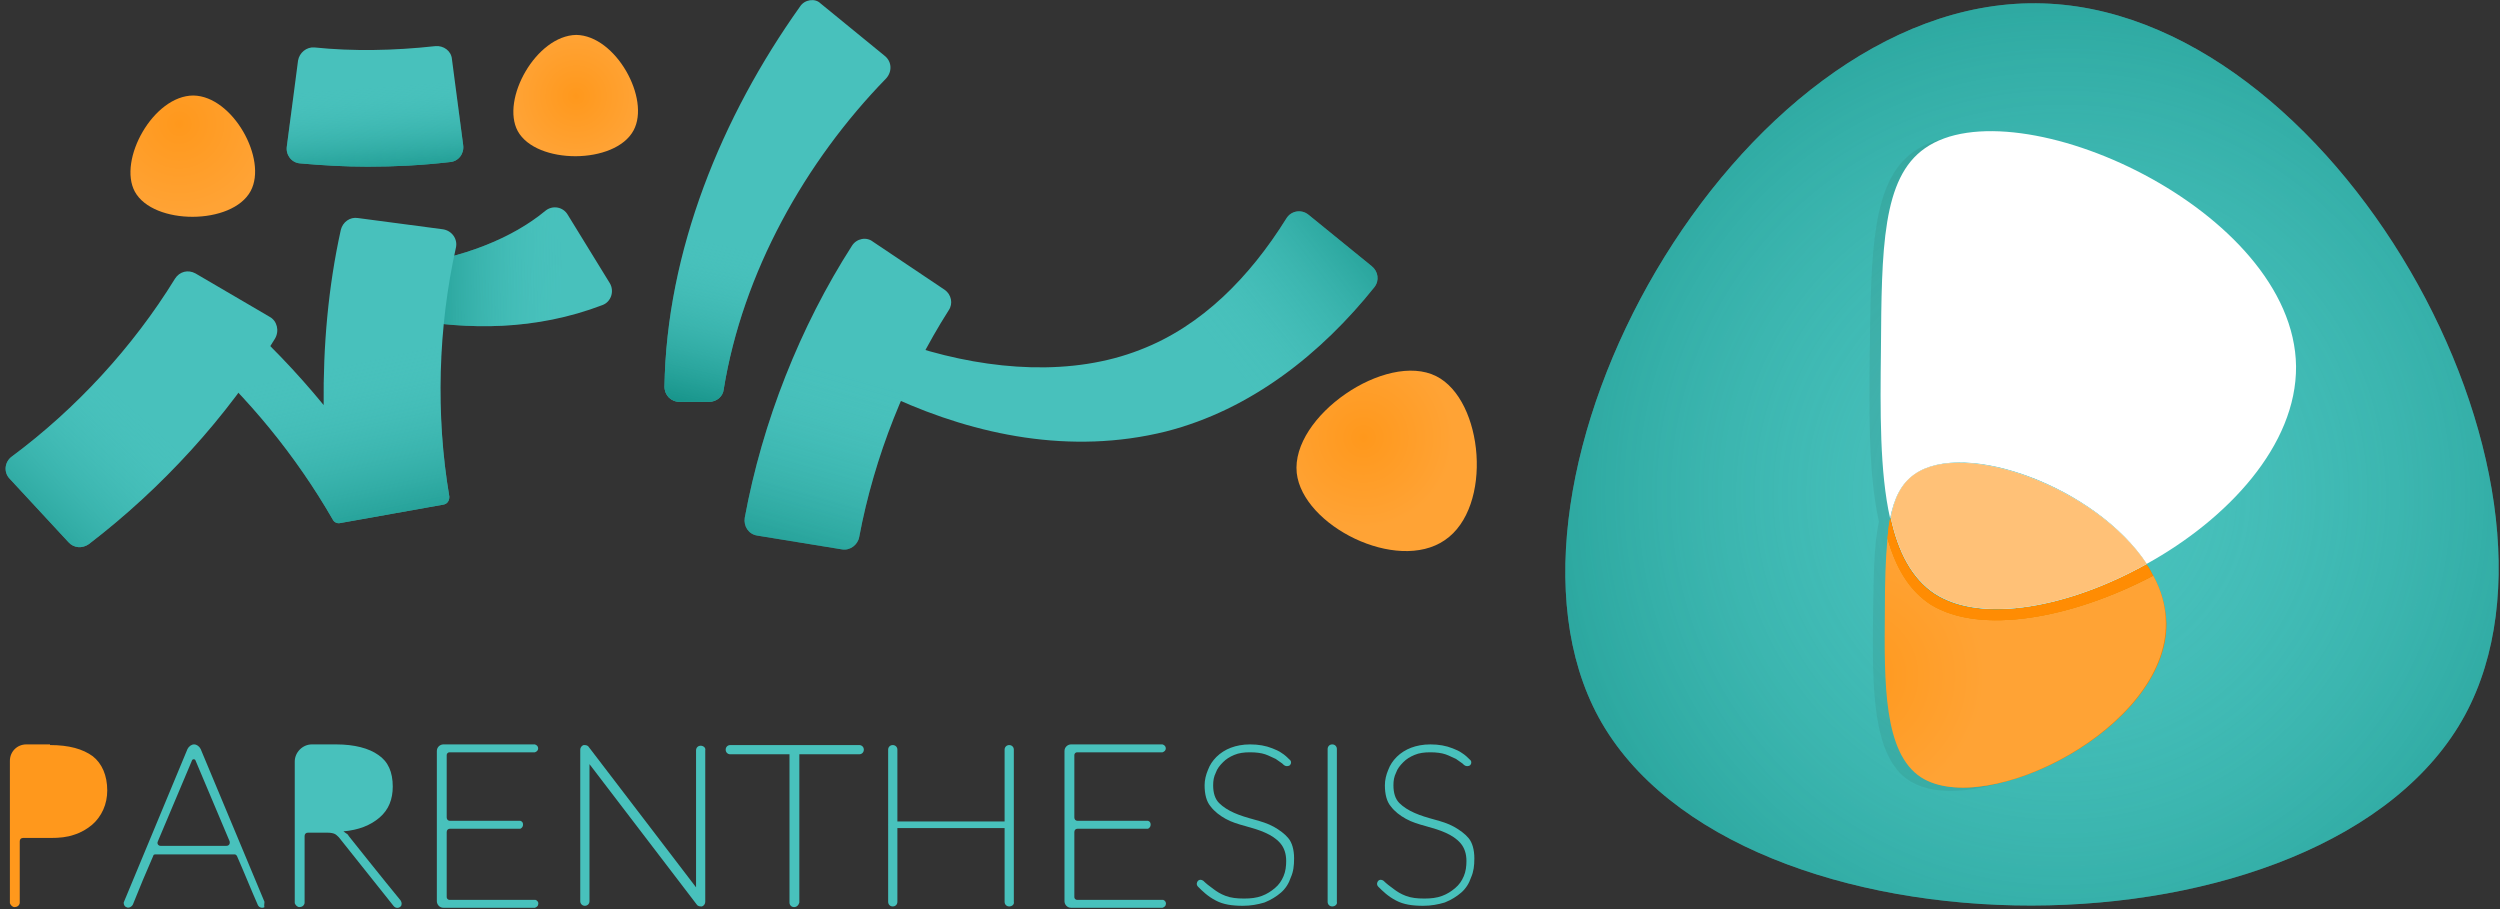 <svg width="88" height="32" viewBox="0 0 88 32" fill="none" xmlns="http://www.w3.org/2000/svg">
<rect x="0" y="0" width="88" height="32" fill="#333333" stroke="none"/>
<g clip-path="url(#clip0_40_1836)">
<path d="M13.964 9.832L13.918 10.667C13.895 10.922 14.08 11.177 14.335 11.223C16.465 11.617 18.851 11.641 21.213 10.736C21.514 10.62 21.63 10.249 21.467 9.971L19.985 7.56C19.823 7.281 19.453 7.212 19.198 7.42C17.994 8.418 16.257 9.067 14.427 9.322C14.173 9.368 13.987 9.577 13.964 9.832Z" fill="#48C1BC"/>
<path d="M13.964 9.832L13.918 10.667C13.895 10.922 14.08 11.177 14.335 11.223C16.465 11.617 18.851 11.641 21.213 10.736C21.514 10.62 21.63 10.249 21.467 9.971L19.985 7.56C19.823 7.281 19.453 7.212 19.198 7.42C17.994 8.418 16.257 9.067 14.427 9.322C14.173 9.368 13.987 9.577 13.964 9.832Z" fill="url(#paint0_linear_40_1836)"/>
<path d="M29.642 19.339L26.655 18.852C26.354 18.806 26.169 18.528 26.215 18.226C26.84 14.841 28.16 11.502 29.99 8.649C30.152 8.394 30.499 8.325 30.731 8.51L33.255 10.203C33.487 10.365 33.556 10.69 33.394 10.922C31.889 13.287 30.777 16.07 30.245 18.899C30.198 19.177 29.92 19.386 29.642 19.339Z" fill="#48C1BC"/>
<path d="M18.225 4.615C18.874 5.797 21.653 5.797 22.301 4.591C22.903 3.478 21.676 1.252 20.286 1.229C18.874 1.252 17.623 3.501 18.225 4.615Z" fill="url(#paint1_radial_40_1836)"/>
<path d="M4.747 6.748C5.396 7.93 8.175 7.93 8.823 6.725C9.425 5.612 8.198 3.385 6.808 3.362C5.396 3.362 4.145 5.635 4.747 6.748Z" fill="url(#paint2_radial_40_1836)"/>
<path d="M50.554 13.241C48.794 12.36 45.436 14.655 45.645 16.649C45.853 18.505 49.164 20.174 50.855 19.015C52.569 17.855 52.221 14.075 50.554 13.241Z" fill="url(#paint3_radial_40_1836)"/>
<path d="M40.133 12.313C37.771 13.241 34.899 13.055 32.236 12.22C31.981 12.128 31.68 12.267 31.587 12.522L31.263 13.334C31.148 13.589 31.263 13.913 31.518 14.029C34.343 15.305 37.678 16.023 41.036 15.189C44.046 14.423 46.524 12.429 48.377 10.11C48.562 9.878 48.516 9.554 48.284 9.368L46.061 7.56C45.806 7.351 45.436 7.42 45.274 7.699C44 9.739 42.31 11.478 40.133 12.313Z" fill="#48C1BC"/>
<path d="M28.16 0.232C25.404 4.104 23.459 8.835 23.39 13.612C23.39 13.913 23.621 14.145 23.922 14.145H24.964C25.219 14.145 25.451 13.96 25.474 13.704C26.145 9.6 28.345 5.681 31.194 2.759C31.402 2.528 31.402 2.18 31.148 1.971C30.383 1.345 29.642 0.742 28.878 0.116C28.693 -0.069 28.322 -0.023 28.16 0.232Z" fill="#48C1BC"/>
<path d="M15.585 8.07L12.598 7.675C12.32 7.629 12.065 7.814 11.996 8.093C11.556 10.087 11.37 12.174 11.394 14.261C10.444 13.101 9.402 12.011 8.267 11.014L6.785 12.267C8.73 13.983 10.421 16.046 11.718 18.296C11.764 18.388 11.88 18.435 11.973 18.412C13.177 18.203 14.404 17.971 15.608 17.762C15.747 17.739 15.817 17.623 15.817 17.484C15.33 14.609 15.423 11.525 16.048 8.719C16.118 8.417 15.909 8.116 15.585 8.07Z" fill="#48C1BC"/>
<path d="M9.495 11.154L6.878 9.623C6.623 9.484 6.322 9.554 6.16 9.809C4.678 12.22 2.663 14.4 0.417 16.07C0.162 16.255 0.116 16.626 0.347 16.858L2.409 19.084C2.594 19.293 2.895 19.316 3.126 19.154C5.674 17.206 7.99 14.701 9.68 11.919C9.842 11.641 9.75 11.293 9.495 11.154Z" fill="#48C1BC"/>
<path d="M12.945 5.867C12.135 5.867 11.324 5.82 10.56 5.751C10.259 5.728 10.05 5.449 10.097 5.148L10.491 2.133C10.537 1.855 10.791 1.646 11.069 1.67C12.413 1.809 13.848 1.786 15.331 1.623C15.608 1.6 15.886 1.786 15.909 2.087L16.303 5.102C16.349 5.403 16.141 5.681 15.84 5.704C14.844 5.82 13.895 5.867 12.945 5.867Z" fill="#48C1BC"/>
<path d="M56.274 25.252C61.09 34.087 81.933 34.11 86.773 25.16C91.288 16.789 82.118 0.186 71.674 0.116C61.09 0.023 51.735 16.904 56.274 25.252Z" fill="#48C1BC"/>
<path opacity="0.47" d="M56.274 25.252C61.09 34.087 81.933 34.11 86.773 25.16C91.288 16.789 82.118 0.186 71.674 0.116C61.09 0.023 51.735 16.904 56.274 25.252Z" fill="url(#paint4_radial_40_1836)"/>
<path opacity="0.07" d="M80.428 13.032C80.358 7.49 70.562 3.084 67.367 5.333C65.884 6.377 65.861 8.858 65.815 12.429C65.792 14.586 65.769 16.719 66.139 18.365C65.954 19.2 65.954 20.313 65.931 21.635C65.908 24.162 65.884 26.62 67.204 27.478C69.497 28.939 75.865 25.739 75.819 22.052C75.819 21.334 75.564 20.638 75.148 20.012C78.019 18.412 80.474 15.815 80.428 13.032Z" fill="#12100B"/>
<path d="M75.796 20.267C75.727 20.128 75.657 19.988 75.564 19.872C72.832 21.403 69.752 21.983 68.108 20.916C67.297 20.383 66.811 19.432 66.556 18.249C66.51 18.458 66.487 18.69 66.463 18.945C66.394 19.664 66.371 20.522 66.371 21.519C66.348 24.023 66.325 26.504 67.644 27.362C69.937 28.823 76.306 25.623 76.259 21.936C76.236 21.333 76.074 20.777 75.796 20.267Z" fill="#F08300"/>
<path d="M75.564 19.849C73.804 17.159 69.15 15.444 67.39 16.696C66.926 17.02 66.672 17.53 66.533 18.249C66.162 16.603 66.185 14.47 66.209 12.313C66.232 8.742 66.255 6.261 67.76 5.217C70.956 2.968 80.752 7.374 80.821 12.893C80.844 15.675 78.413 18.273 75.564 19.849Z" fill="white"/>
<path d="M75.796 20.267C72.924 21.774 69.705 22.354 67.992 21.287C67.204 20.8 66.741 19.965 66.44 18.945C66.371 19.664 66.347 20.522 66.347 21.519C66.324 24.046 66.301 26.504 67.621 27.362C69.914 28.823 76.282 25.623 76.236 21.936C76.236 21.333 76.074 20.777 75.796 20.267Z" fill="url(#paint5_radial_40_1836)"/>
<path d="M67.968 21.287C69.705 22.354 72.924 21.774 75.773 20.267C75.703 20.128 75.634 19.988 75.541 19.872C72.808 21.403 69.728 21.983 68.084 20.916C67.274 20.383 66.787 19.432 66.533 18.249C66.486 18.458 66.463 18.69 66.44 18.945C66.718 19.965 67.204 20.8 67.968 21.287Z" fill="#F29100"/>
<path d="M67.968 21.287C69.705 22.354 72.924 21.774 75.773 20.267C75.703 20.128 75.634 19.988 75.541 19.872C72.808 21.403 69.728 21.983 68.084 20.916C67.274 20.383 66.787 19.432 66.533 18.249C66.486 18.458 66.463 18.69 66.44 18.945C66.718 19.965 67.204 20.8 67.968 21.287Z" fill="#FF8C03"/>
<path opacity="0.63" d="M67.389 16.696C69.149 15.467 73.804 17.183 75.564 19.849C72.832 21.38 69.751 21.96 68.107 20.893C67.297 20.36 66.81 19.409 66.556 18.226C66.671 17.554 66.926 17.02 67.389 16.696Z" fill="white"/>
<path d="M67.389 16.696C69.149 15.467 73.804 17.183 75.564 19.849C72.832 21.38 69.751 21.96 68.107 20.893C67.297 20.36 66.81 19.409 66.556 18.226C66.671 17.554 66.926 17.02 67.389 16.696Z" fill="white"/>
<path opacity="0.67" d="M67.389 16.696C69.149 15.467 73.804 17.183 75.564 19.849C72.832 21.38 69.751 21.96 68.107 20.893C67.297 20.36 66.81 19.409 66.556 18.226C66.671 17.554 66.926 17.02 67.389 16.696Z" fill="#FFA335"/>
<path opacity="0.47" d="M40.133 12.313C37.771 13.241 34.899 13.055 32.236 12.22C31.981 12.128 31.68 12.267 31.587 12.522L31.263 13.334C31.148 13.589 31.263 13.913 31.518 14.029C34.343 15.305 37.678 16.023 41.036 15.189C44.046 14.423 46.524 12.429 48.377 10.11C48.562 9.878 48.516 9.554 48.284 9.368L46.061 7.56C45.806 7.351 45.436 7.42 45.274 7.699C44 9.739 42.31 11.478 40.133 12.313Z" fill="url(#paint6_linear_40_1836)"/>
<g opacity="0.47">
<path d="M29.642 19.339L26.655 18.852C26.354 18.806 26.169 18.528 26.215 18.226C26.84 14.841 28.16 11.502 29.99 8.649C30.152 8.394 30.499 8.325 30.731 8.51L33.255 10.203C33.487 10.365 33.556 10.69 33.394 10.922C31.889 13.287 30.777 16.07 30.245 18.899C30.198 19.177 29.92 19.386 29.642 19.339Z" fill="url(#paint7_linear_40_1836)"/>
</g>
<path d="M28.16 0.232C25.404 4.104 23.459 8.835 23.39 13.612C23.39 13.913 23.621 14.145 23.922 14.145H24.964C25.219 14.145 25.451 13.96 25.474 13.704C26.145 9.6 28.345 5.681 31.194 2.759C31.402 2.528 31.402 2.18 31.148 1.971C30.383 1.345 29.642 0.742 28.878 0.116C28.693 -0.069 28.322 -0.023 28.16 0.232Z" fill="url(#paint8_linear_40_1836)"/>
<path d="M15.585 8.07L12.598 7.675C12.32 7.629 12.065 7.814 11.996 8.093C11.556 10.087 11.37 12.174 11.394 14.261C10.444 13.101 9.402 12.011 8.267 11.014L6.785 12.267C8.73 13.983 10.421 16.046 11.718 18.296C11.764 18.388 11.88 18.435 11.973 18.412C13.177 18.203 14.404 17.971 15.608 17.762C15.747 17.739 15.817 17.623 15.817 17.484C15.33 14.609 15.423 11.525 16.048 8.719C16.118 8.417 15.909 8.116 15.585 8.07Z" fill="url(#paint9_linear_40_1836)"/>
<path d="M12.945 5.867C12.135 5.867 11.324 5.82 10.56 5.751C10.259 5.728 10.05 5.449 10.097 5.148L10.491 2.133C10.537 1.855 10.791 1.646 11.069 1.67C12.413 1.809 13.848 1.786 15.331 1.623C15.608 1.6 15.886 1.786 15.909 2.087L16.303 5.102C16.349 5.403 16.141 5.681 15.84 5.704C14.844 5.82 13.895 5.867 12.945 5.867Z" fill="url(#paint10_linear_40_1836)"/>
<path d="M9.495 11.154L6.878 9.623C6.623 9.484 6.322 9.554 6.16 9.809C4.678 12.22 2.663 14.4 0.417 16.07C0.162 16.255 0.116 16.626 0.347 16.858L2.409 19.084C2.594 19.293 2.895 19.316 3.126 19.154C5.674 17.206 7.99 14.701 9.68 11.919C9.842 11.641 9.75 11.293 9.495 11.154Z" fill="url(#paint11_linear_40_1836)"/>
<path d="M1.76 26.226C2.432 26.226 2.918 26.365 3.266 26.62C3.59 26.875 3.775 27.293 3.775 27.826C3.775 28.058 3.729 28.29 3.636 28.498C3.543 28.707 3.405 28.893 3.242 29.032C3.08 29.171 2.849 29.31 2.617 29.38C2.362 29.472 2.084 29.496 1.783 29.496H0.811C0.741 29.496 0.695 29.542 0.695 29.612V31.791C0.672 31.884 0.602 31.93 0.51 31.93C0.44 31.93 0.371 31.861 0.348 31.791V26.783C0.348 26.458 0.602 26.203 0.927 26.203H1.76V26.226Z" fill="#FF981C"/>
<path d="M15.724 26.574V28.777C15.724 28.846 15.771 28.893 15.84 28.893H18.318C18.387 28.916 18.411 28.962 18.411 29.032C18.411 29.101 18.364 29.148 18.318 29.171H15.84C15.771 29.171 15.724 29.217 15.724 29.287V31.583C15.724 31.629 15.771 31.675 15.817 31.675H18.851C18.92 31.698 18.966 31.768 18.943 31.838C18.943 31.884 18.897 31.93 18.828 31.954H15.608C15.47 31.954 15.377 31.838 15.377 31.722V26.435C15.377 26.296 15.493 26.203 15.608 26.203H18.828C18.897 26.226 18.943 26.272 18.943 26.342C18.943 26.412 18.897 26.458 18.828 26.481H15.817C15.771 26.481 15.724 26.527 15.724 26.574Z" fill="#48C1BC"/>
<path d="M30.244 26.551H25.706C25.613 26.551 25.544 26.481 25.544 26.388C25.544 26.296 25.613 26.226 25.706 26.226H30.244C30.337 26.226 30.407 26.296 30.407 26.388C30.407 26.481 30.337 26.551 30.244 26.551Z" fill="#48C1BC"/>
<path d="M27.952 31.93C27.859 31.93 27.79 31.861 27.79 31.768V26.365C27.905 26.365 28.021 26.365 28.137 26.365V31.768C28.114 31.861 28.045 31.93 27.952 31.93Z" fill="#48C1BC"/>
<path d="M31.425 31.907C31.333 31.907 31.263 31.838 31.263 31.745V26.388C31.263 26.296 31.333 26.226 31.425 26.226C31.518 26.226 31.588 26.296 31.588 26.388V31.745C31.588 31.838 31.518 31.907 31.425 31.907Z" fill="#48C1BC"/>
<path d="M35.525 31.907C35.432 31.907 35.362 31.838 35.362 31.745V26.388C35.362 26.296 35.432 26.226 35.525 26.226C35.617 26.226 35.687 26.296 35.687 26.388V31.745C35.71 31.838 35.617 31.907 35.525 31.907Z" fill="#48C1BC"/>
<path d="M35.525 29.148H31.402C31.333 29.148 31.287 29.102 31.287 29.032C31.287 28.962 31.333 28.916 31.402 28.916H35.525C35.594 28.916 35.64 28.962 35.64 29.032C35.64 29.102 35.594 29.148 35.525 29.148Z" fill="#48C1BC"/>
<path d="M37.817 26.574V28.777C37.817 28.846 37.863 28.893 37.933 28.893H40.411C40.48 28.916 40.503 28.962 40.503 29.032C40.503 29.101 40.457 29.148 40.411 29.171H37.933C37.863 29.171 37.817 29.217 37.817 29.287V31.583C37.817 31.629 37.863 31.675 37.91 31.675H40.943C41.013 31.698 41.059 31.768 41.036 31.838C41.036 31.884 40.99 31.93 40.92 31.954H37.701C37.562 31.954 37.47 31.838 37.47 31.722V26.435C37.47 26.296 37.586 26.203 37.701 26.203H40.92C40.99 26.226 41.036 26.272 41.036 26.342C41.036 26.412 40.99 26.458 40.92 26.481H37.91C37.863 26.481 37.817 26.527 37.817 26.574Z" fill="#48C1BC"/>
<path d="M44.834 29.101C44.626 28.985 44.394 28.916 44.139 28.846C43.885 28.777 43.653 28.707 43.444 28.614C43.236 28.522 43.051 28.406 42.912 28.267C42.773 28.128 42.703 27.919 42.703 27.641C42.703 27.478 42.727 27.339 42.796 27.2C42.842 27.061 42.935 26.945 43.051 26.829C43.167 26.713 43.282 26.643 43.444 26.574C43.607 26.504 43.792 26.481 44 26.481C44.209 26.481 44.394 26.504 44.533 26.551C44.672 26.597 44.788 26.667 44.903 26.713C44.973 26.759 45.066 26.829 45.135 26.875C45.181 26.922 45.228 26.968 45.297 26.968C45.297 26.968 45.39 26.968 45.413 26.922C45.459 26.875 45.459 26.783 45.39 26.736C45.32 26.667 45.228 26.574 45.112 26.504C45.019 26.435 44.903 26.388 44.788 26.342C44.556 26.249 44.301 26.203 44 26.203C43.745 26.203 43.514 26.249 43.329 26.319C43.143 26.388 42.958 26.504 42.819 26.643C42.68 26.783 42.588 26.922 42.518 27.107C42.449 27.27 42.402 27.455 42.402 27.641C42.402 27.965 42.472 28.22 42.611 28.383C42.75 28.568 42.935 28.707 43.143 28.823C43.352 28.939 43.583 29.009 43.838 29.078C44.093 29.148 44.325 29.217 44.533 29.31C44.741 29.403 44.927 29.519 45.066 29.681C45.205 29.843 45.274 30.052 45.274 30.307C45.274 30.493 45.251 30.678 45.181 30.841C45.112 31.003 45.019 31.142 44.88 31.258C44.741 31.374 44.602 31.467 44.417 31.536C44.232 31.606 44.023 31.629 43.792 31.629C43.537 31.629 43.329 31.606 43.143 31.536C42.958 31.467 42.819 31.374 42.727 31.304C42.565 31.188 42.449 31.096 42.356 31.003C42.287 30.956 42.217 30.956 42.171 31.003C42.124 31.049 42.101 31.142 42.171 31.212C42.31 31.351 42.518 31.559 42.796 31.698C43.051 31.838 43.375 31.884 43.745 31.884C44.023 31.884 44.278 31.838 44.51 31.768C44.741 31.675 44.927 31.559 45.089 31.42C45.251 31.281 45.367 31.096 45.436 30.887C45.529 30.678 45.552 30.47 45.552 30.215C45.552 29.913 45.482 29.658 45.343 29.496C45.228 29.357 45.042 29.217 44.834 29.101Z" fill="#48C1BC"/>
<path d="M46.895 31.907C46.803 31.907 46.733 31.838 46.733 31.745V26.365C46.733 26.272 46.803 26.203 46.895 26.203C46.988 26.203 47.058 26.272 47.058 26.365V31.745C47.081 31.838 46.988 31.907 46.895 31.907Z" fill="#48C1BC"/>
<path d="M51.179 29.101C50.971 28.985 50.739 28.916 50.484 28.846C50.23 28.777 49.998 28.707 49.79 28.614C49.581 28.522 49.396 28.406 49.257 28.267C49.118 28.128 49.049 27.919 49.049 27.641C49.049 27.478 49.072 27.339 49.141 27.2C49.188 27.061 49.28 26.945 49.396 26.829C49.512 26.713 49.628 26.643 49.79 26.574C49.952 26.504 50.137 26.481 50.346 26.481C50.554 26.481 50.739 26.504 50.878 26.551C51.017 26.597 51.133 26.667 51.249 26.713C51.318 26.759 51.411 26.829 51.48 26.875C51.526 26.922 51.573 26.968 51.642 26.968C51.642 26.968 51.735 26.968 51.758 26.922C51.804 26.875 51.804 26.783 51.735 26.736C51.666 26.667 51.573 26.574 51.457 26.504C51.364 26.435 51.249 26.388 51.133 26.342C50.901 26.249 50.647 26.203 50.346 26.203C50.091 26.203 49.859 26.249 49.674 26.319C49.489 26.388 49.303 26.504 49.164 26.643C49.026 26.783 48.933 26.922 48.863 27.107C48.794 27.27 48.748 27.455 48.748 27.641C48.748 27.965 48.817 28.22 48.956 28.383C49.095 28.568 49.28 28.707 49.489 28.823C49.697 28.939 49.929 29.009 50.183 29.078C50.438 29.148 50.67 29.217 50.878 29.31C51.087 29.403 51.272 29.519 51.411 29.681C51.55 29.843 51.619 30.052 51.619 30.307C51.619 30.493 51.596 30.678 51.526 30.841C51.457 31.003 51.364 31.142 51.225 31.258C51.087 31.374 50.948 31.467 50.762 31.536C50.577 31.606 50.369 31.629 50.137 31.629C49.882 31.629 49.674 31.606 49.489 31.536C49.303 31.467 49.164 31.374 49.072 31.304C48.91 31.188 48.794 31.096 48.701 31.003C48.632 30.956 48.562 30.956 48.516 31.003C48.47 31.049 48.447 31.142 48.516 31.212C48.655 31.351 48.863 31.559 49.141 31.698C49.396 31.838 49.72 31.884 50.091 31.884C50.369 31.884 50.623 31.838 50.855 31.768C51.087 31.675 51.272 31.559 51.434 31.42C51.596 31.281 51.712 31.096 51.781 30.887C51.874 30.678 51.897 30.47 51.897 30.215C51.897 29.913 51.828 29.658 51.689 29.496C51.573 29.357 51.388 29.217 51.179 29.101Z" fill="#48C1BC"/>
<path d="M9.31 31.745L7.063 26.365C7.017 26.272 6.925 26.203 6.832 26.203C6.739 26.203 6.647 26.272 6.6 26.365L4.354 31.768C4.354 31.838 4.377 31.907 4.447 31.93C4.516 31.977 4.632 31.93 4.678 31.838C4.91 31.258 5.141 30.701 5.396 30.122C5.396 30.099 5.419 30.075 5.466 30.075H8.268C8.291 30.075 8.314 30.099 8.337 30.122C8.592 30.701 8.823 31.281 9.078 31.861C9.125 31.954 9.24 31.977 9.31 31.93C9.287 31.884 9.31 31.814 9.31 31.745ZM7.967 29.774H5.651C5.581 29.774 5.512 29.704 5.558 29.612L6.762 26.759C6.786 26.713 6.855 26.713 6.878 26.759L8.082 29.612C8.106 29.704 8.059 29.774 7.967 29.774Z" fill="#48C1BC"/>
<path d="M14.103 31.698C13.548 31.026 12.274 29.426 12.274 29.426C12.251 29.38 12.228 29.357 12.181 29.333C12.158 29.31 12.112 29.287 12.089 29.264C12.621 29.217 13.038 29.055 13.362 28.777C13.687 28.498 13.825 28.128 13.825 27.687C13.825 27.177 13.663 26.806 13.316 26.574C12.992 26.342 12.482 26.203 11.834 26.203H10.977C10.653 26.203 10.375 26.481 10.375 26.806C10.375 28.452 10.375 30.099 10.375 31.745V31.791C10.398 31.861 10.468 31.93 10.537 31.93C10.63 31.93 10.699 31.884 10.722 31.791V31.745V29.426C10.722 29.357 10.769 29.31 10.838 29.31H11.533C11.649 29.31 11.741 29.333 11.788 29.357C11.834 29.38 11.88 29.426 11.927 29.472L13.849 31.884C13.918 31.977 14.034 31.977 14.103 31.907C14.15 31.861 14.15 31.768 14.103 31.698Z" fill="#48C1BC"/>
<path d="M24.663 26.249C24.571 26.249 24.501 26.319 24.501 26.412V31.235C23.251 29.588 21.977 27.942 20.726 26.296C20.68 26.226 20.611 26.226 20.541 26.226C20.472 26.249 20.425 26.319 20.425 26.388V31.722C20.425 31.814 20.495 31.884 20.587 31.884C20.68 31.884 20.75 31.814 20.75 31.722V26.898C22 28.545 23.274 30.191 24.524 31.838C24.571 31.907 24.64 31.907 24.709 31.907C24.779 31.884 24.825 31.814 24.825 31.745V26.412C24.849 26.319 24.756 26.249 24.663 26.249Z" fill="#48C1BC"/>
</g>
<defs>
<linearGradient id="paint0_linear_40_1836" x1="19.781" y1="9.369" x2="12.15" y2="9.477" gradientUnits="userSpaceOnUse">
<stop stop-color="#48C1BC" stop-opacity="0"/>
<stop offset="0.871" stop-color="#007F73"/>
</linearGradient>
<radialGradient id="paint1_radial_40_1836" cx="0" cy="0" r="1" gradientUnits="userSpaceOnUse" gradientTransform="translate(20.279 3.382) scale(2.163 2.166)">
<stop stop-color="#FF981C"/>
<stop offset="1" stop-color="#FFA335"/>
</radialGradient>
<radialGradient id="paint2_radial_40_1836" cx="0" cy="0" r="1" gradientUnits="userSpaceOnUse" gradientTransform="translate(6.312 4.356) scale(3.159 3.163)">
<stop stop-color="#FF981C"/>
<stop offset="1" stop-color="#FFA335"/>
</radialGradient>
<radialGradient id="paint3_radial_40_1836" cx="0" cy="0" r="1" gradientUnits="userSpaceOnUse" gradientTransform="translate(47.995 15.403) scale(3.174 3.178)">
<stop stop-color="#FF981C"/>
<stop offset="1" stop-color="#FFA335"/>
</radialGradient>
<radialGradient id="paint4_radial_40_1836" cx="0" cy="0" r="1" gradientUnits="userSpaceOnUse" gradientTransform="translate(72.547 17.415) rotate(-91.076) scale(19.733 19.644)">
<stop stop-color="#48C1BC" stop-opacity="0"/>
<stop offset="1" stop-color="#007F73"/>
</radialGradient>
<radialGradient id="paint5_radial_40_1836" cx="0" cy="0" r="1" gradientUnits="userSpaceOnUse" gradientTransform="translate(65.193 23.791) scale(4.676 4.682)">
<stop stop-color="#FF981C"/>
<stop offset="1" stop-color="#FFA335"/>
</radialGradient>
<linearGradient id="paint6_linear_40_1836" x1="34.633" y1="15.793" x2="48.153" y2="5.047" gradientUnits="userSpaceOnUse">
<stop offset="0.501" stop-color="#48C1BC" stop-opacity="0"/>
<stop offset="0.871" stop-color="#007F73"/>
</linearGradient>
<linearGradient id="paint7_linear_40_1836" x1="30.113" y1="13.303" x2="28.13" y2="20.315" gradientUnits="userSpaceOnUse">
<stop stop-color="#48C1BC" stop-opacity="0"/>
<stop offset="0.871" stop-color="#007F73"/>
</linearGradient>
<linearGradient id="paint8_linear_40_1836" x1="26.951" y1="8.973" x2="25.175" y2="16.774" gradientUnits="userSpaceOnUse">
<stop stop-color="#48C1BC" stop-opacity="0"/>
<stop offset="0.871" stop-color="#007F73"/>
</linearGradient>
<linearGradient id="paint9_linear_40_1836" x1="11.956" y1="12.905" x2="13.905" y2="21.979" gradientUnits="userSpaceOnUse">
<stop stop-color="#48C1BC" stop-opacity="0"/>
<stop offset="0.871" stop-color="#007F73"/>
</linearGradient>
<linearGradient id="paint10_linear_40_1836" x1="13.035" y1="3.089" x2="13.491" y2="9.331" gradientUnits="userSpaceOnUse">
<stop stop-color="#48C1BC" stop-opacity="0"/>
<stop offset="0.637" stop-color="#007F73"/>
</linearGradient>
<linearGradient id="paint11_linear_40_1836" x1="4.829" y1="14.524" x2="-1.571" y2="21.624" gradientUnits="userSpaceOnUse">
<stop stop-color="#48C1BC" stop-opacity="0"/>
<stop offset="0.871" stop-color="#007F73"/>
</linearGradient>
<clipPath id="clip0_40_1836">
<rect width="88" height="32" fill="white"/>
</clipPath>
</defs>
</svg>
